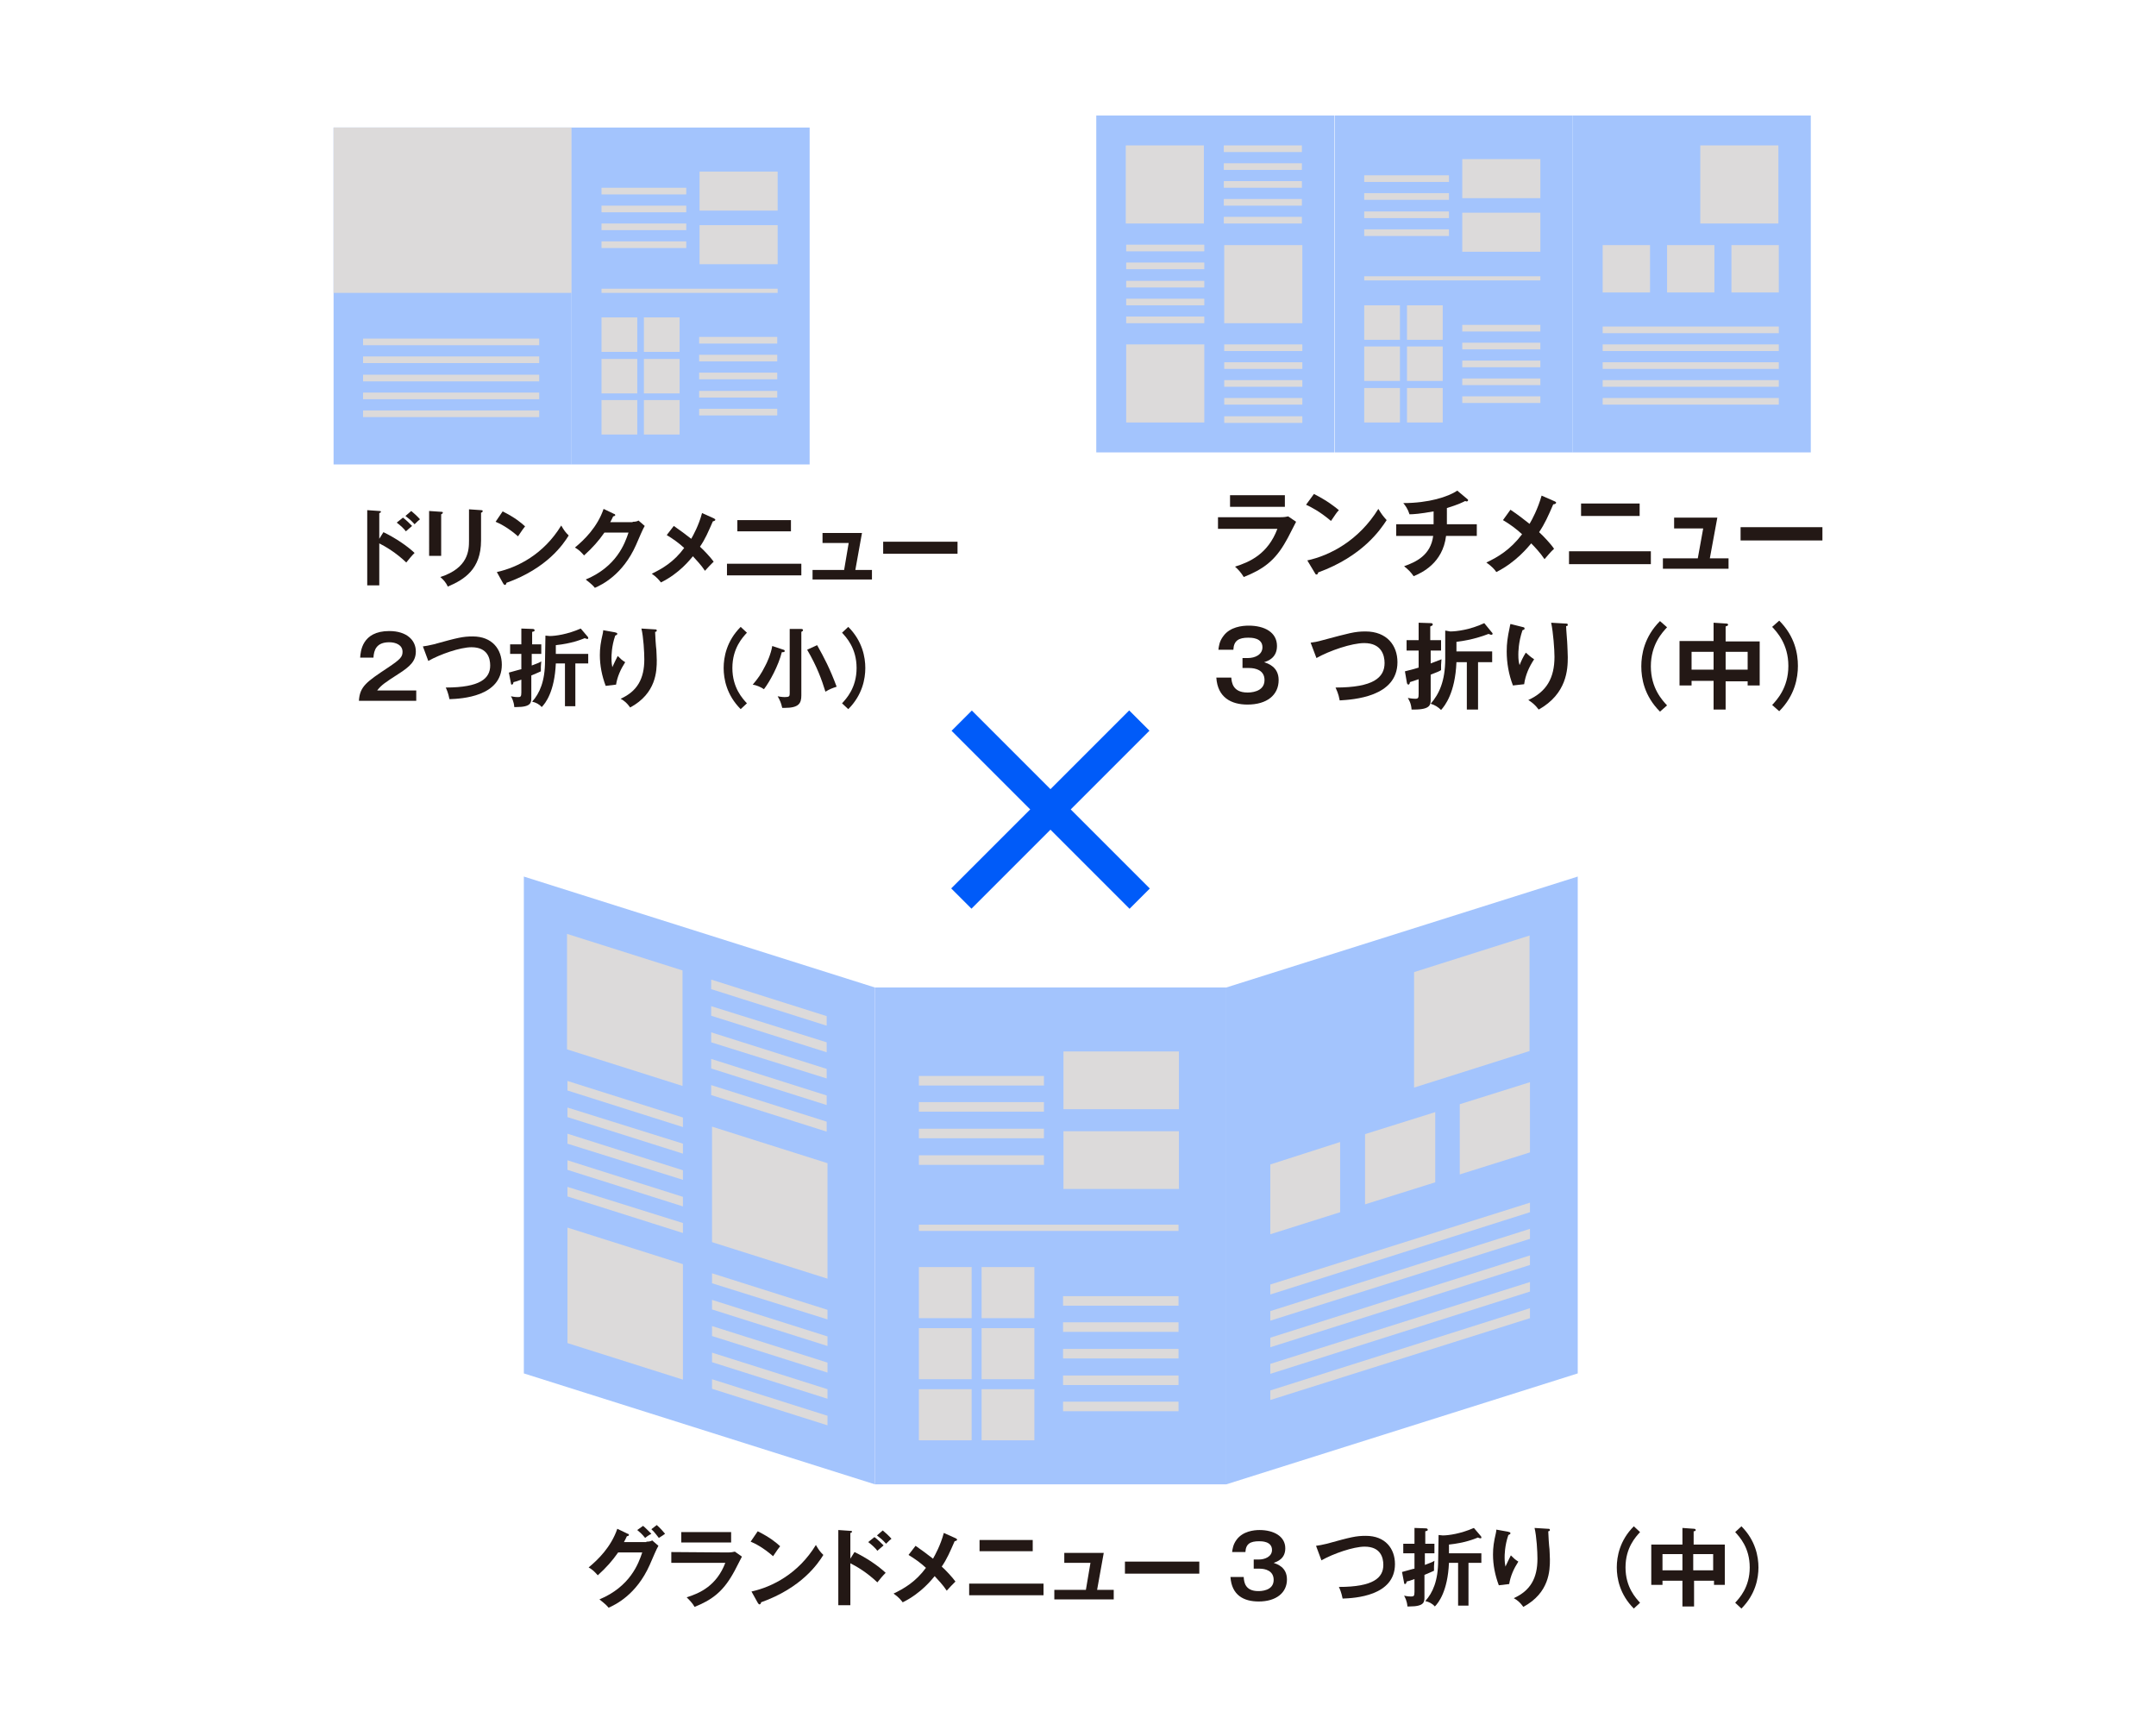 <?xml version="1.0" encoding="utf-8"?>
<!-- Generator: Adobe Illustrator 27.0.0, SVG Export Plug-In . SVG Version: 6.00 Build 0)  -->
<svg version="1.1" id="レイヤー_1" xmlns="http://www.w3.org/2000/svg" xmlns:xlink="http://www.w3.org/1999/xlink" x="0px"
	 y="0px" width="519px" height="415px" viewBox="0 0 519 415" style="enable-background:new 0 0 519 415;" xml:space="preserve">
<style type="text/css">
	.st0{fill:#005BF9;}
	.st1{fill:#231815;}
	.st2{fill:#A3C4FD;}
	.st3{fill:#DCDADA;}
</style>
<g>
	<g>
		
			<rect x="222.6" y="191.4" transform="matrix(0.707 -0.707 0.707 0.707 -63.721 235.911)" class="st0" width="60.6" height="6.9"/>
		
			<rect x="249.5" y="164.6" transform="matrix(0.707 -0.707 0.707 0.707 -63.703 235.938)" class="st0" width="6.9" height="60.6"/>
	</g>
	<g>
		<path class="st1" d="M92.3,128.1c2.9,1.4,5.7,3.3,7.5,5c-0.8,0.8-1.1,1.2-2,2.3c-2.5-2.4-5.1-3.9-6.5-4.6v10.1h-2.9v-18.1l2.9,0.2
			c0.2,0,0.4,0,0.4,0.2s-0.3,0.3-0.4,0.3v6.2L92.3,128.1z M97,124.6c0.8,0.6,1.5,1.3,2.2,2c-0.4,0.3-1.1,1-1.5,1.3
			c-0.4-0.6-1.4-1.5-2.2-2.1L97,124.6z M99,123c0.5,0.4,1.6,1.4,2.1,2c-0.4,0.3-0.5,0.4-1.3,1.2c-0.9-1-1.3-1.3-2.2-2L99,123z"/>
		<path class="st1" d="M106.2,123.2c0.2,0,0.4,0,0.4,0.2s-0.2,0.3-0.4,0.4v10h-2.9V123L106.2,123.2z M115.8,122.8
			c0.3,0,0.4,0.1,0.4,0.2c0,0.3-0.3,0.4-0.4,0.4v6.7c0,6.9-4,9.4-8,11.1c-0.4-0.9-1-1.6-1.8-2.3c6.8-2.2,6.9-6.5,6.9-8.8v-7.5
			L115.8,122.8z"/>
		<path class="st1" d="M121,123.1c3,1.5,4.4,2.7,5.4,3.6c-0.4,0.5-0.7,0.9-1.7,2.4c-2.4-2.1-4.4-3.1-5.4-3.5L121,123.1z
			 M119.6,137.7c5-1.1,11.3-4.3,15.5-11.2c0.7,1.2,1,1.6,1.8,2.4c-1.3,2.1-5.2,7.9-15,11.4c0,0.2-0.1,0.5-0.4,0.5
			c-0.1,0-0.3-0.2-0.4-0.4L119.6,137.7z"/>
		<path class="st1" d="M152.3,125.6c0.7,0,1.1-0.1,1.4-0.3l1.5,1.3c-0.4,0.6-1.4,3-2.1,4.6c-3.2,7.2-8.3,9.6-9.9,10.3
			c-0.4-0.5-0.8-0.9-2.2-2c7.4-3.1,9.4-8.6,10.3-11.3h-5.8c-1.4,2-2.8,3.6-4.9,5.5c-0.9-1-1.2-1.3-2.2-1.9c2.2-1.8,5.4-4.9,6.9-9.3
			l2.5,1.2c0.1,0,0.3,0.1,0.3,0.3c0,0.2-0.4,0.3-0.5,0.3c-0.2,0.5-0.4,0.8-0.7,1.4h5.4V125.6z"/>
		<path class="st1" d="M171.9,124.8c0.1,0.1,0.3,0.2,0.3,0.3c0,0.2-0.2,0.3-0.6,0.4c-1.1,2.5-1.8,4.2-3.1,6.1
			c0.9,0.8,2.5,2.5,3.3,3.6c-0.8,0.8-1.3,1.3-2.1,2.2c-0.9-1.4-2.1-2.6-2.9-3.5c-0.6,0.7-3.2,4.1-7.7,6.3c-0.4-0.5-0.9-1.2-2.2-2.1
			c2.5-1.2,5.3-2.8,7.8-6.2c-1.3-1.2-2.7-2.2-4.2-3.1l1.7-2.2c1.3,0.9,2.8,2,4.2,3.1c0.5-0.9,1.8-3.2,2.6-6.2L171.9,124.8z"/>
		<path class="st1" d="M192.9,135.7v2.8H175v-2.8H192.9z M190.4,125.2v2.7h-12.9v-2.7H190.4z"/>
		<path class="st1" d="M209.9,137.2v2.3h-14.3v-2.3h7.6l1.1-6.5H198v-2.4h9.5l-1.6,8.9H209.9z"/>
		<path class="st1" d="M230.5,130.4v2.9h-17.9v-2.9H230.5z"/>
		<path class="st1" d="M100.2,166.3v2.4H86.4c0.2-3.5,1.9-4.6,7-8c3-2,3.5-2.6,3.5-3.8c0-1.7-1.7-2.3-3.2-2.3
			c-3.1,0-3.7,1.9-3.8,3.7h-3.2c0.1-1.4,0.4-6.4,7-6.4c4.2,0,6.4,2.2,6.4,4.9c0,2.3-1.3,3.6-4.3,5.5c-3.1,2-4,2.6-5,3.9h9.4V166.3z"
			/>
		<path class="st1" d="M101.8,155.6c0.7-0.1,1.4-0.2,2.6-0.5c5.8-1.6,7-1.9,9.4-1.9c4.7,0,7,3.1,7,6.8c0,7.7-9.7,8.2-12.6,8.3
			c-0.3-1.5-0.7-2.4-0.9-2.8c8.3,0,10.7-2.2,10.7-5.3c0-1.7-0.6-4.4-4.5-4.4c-2.7,0-7.6,1.7-10.4,3.3L101.8,155.6z"/>
		<path class="st1" d="M130.3,155.1v2.3H128v2.8c1.5-0.6,1.7-0.6,2.3-1c0,0.4-0.1,0.7-0.1,1.3c0,0.5,0,0.8,0,1.1
			c-0.4,0.2-0.9,0.4-2.3,1v5.3c0,1.2,0,2.3-3.6,2.3c-0.2,0-0.3,0-0.5,0c-0.1-1.4-0.6-2.2-0.8-2.6c0.9,0.2,1.5,0.2,1.7,0.2
			c0.6,0,0.8-0.1,0.8-1.1v-3.1c-1.1,0.4-1.4,0.5-1.9,0.6c0,0.2-0.1,0.6-0.4,0.6c-0.1,0-0.2-0.1-0.2-0.3l-0.5-2.6
			c1.5-0.4,2.8-0.8,3-0.8v-3.7h-2.7v-2.3h2.7v-3.8l2.8,0.1c0.1,0,0.4,0.1,0.4,0.3c0,0.3-0.2,0.3-0.6,0.4v3H130.3z M131.3,153l1,0.1
			c1.4,0,4.3-0.4,7.5-1.8l1.7,2c0.1,0.1,0.1,0.2,0.1,0.3s0,0.2-0.2,0.2s-0.5-0.1-0.6-0.2c-1,0.4-3.2,1.3-7,1.7v2.1h7.8v2.3h-3.1V170
			H136v-10.3h-2.2c-0.3,6.8-2.5,9.6-3.4,10.5c-0.6-0.7-1.4-1.1-2.3-1.3c1.8-2,3.1-4.9,3.1-9.8L131.3,153L131.3,153z"/>
		<path class="st1" d="M148,152.2c0.3,0.1,0.6,0.1,0.6,0.4c0,0.2-0.3,0.3-0.5,0.4c-0.9,2.6-0.9,4.9-0.9,5.4c0,1.1,0.1,1.7,0.2,2.2
			c0.4-0.9,0.8-1.7,1.3-2.7c0.7,0.7,1,1,1.8,1.5c-1.1,1.7-1.9,3.5-2.2,5.4l-2.5,0.3c-0.9-2.4-1.4-4.9-1.4-7.4c0-1.7,0.2-3.1,0.7-5.2
			c0.1-0.5,0.1-0.6,0.1-0.8L148,152.2z M157.6,151.5c0.3,0,0.5,0,0.5,0.3c0,0.2-0.2,0.3-0.4,0.3c0,0.7,0.2,3.7,0.3,4.3
			c0,0.6,0.1,1.5,0.1,2.5c0,2.6-0.1,8-6.4,11.4c-0.8-1.1-1.4-1.6-2.3-2.1c4-1.8,5.7-4.8,5.7-9.5c0-1.6-0.2-5.4-0.7-7.4L157.6,151.5z
			"/>
		<path class="st1" d="M179.8,152.3c-1,1.1-3.5,3.7-3.5,8.5s2.5,7.4,3.5,8.5l-1.5,1.4c-3.4-3.4-4.1-7.3-4.1-9.9
			c0-2.6,0.7-6.5,4.1-9.9L179.8,152.3z"/>
		<path class="st1" d="M188.6,156.4c0.1,0,0.3,0.1,0.3,0.3s-0.1,0.3-0.7,0.3c-0.8,3.2-2.9,7.1-4.3,8.9c-0.7-0.5-1.9-1-2.7-1.1
			c1.2-1.4,2-2.5,3-4.5c0.4-0.7,1.4-2.9,1.7-4.8L188.6,156.4z M192.8,151.4c0.2,0,0.5,0,0.5,0.3c0,0.2-0.1,0.2-0.4,0.4v15.3
			c0,1.9-0.6,3-4,3c-0.3,0-0.5,0-0.6,0c-0.3-1.3-0.5-1.7-1.1-2.8c0.9,0.2,1.7,0.2,1.7,0.2c1.1,0,1.2-0.2,1.2-0.9v-15.5H192.8z
			 M196.7,155.3c1.7,3,3.1,5.7,4.7,10c-1.2,0.4-1.7,0.6-2.7,1.2c-0.9-2.9-2-6-4.4-10.1L196.7,155.3z"/>
		<path class="st1" d="M202.7,169.3c1-1.1,3.5-3.7,3.5-8.5s-2.5-7.4-3.5-8.5l1.5-1.4c3.4,3.4,4.1,7.3,4.1,9.9c0,2.6-0.7,6.5-4.1,9.9
			L202.7,169.3z"/>
	</g>
	<g>
		<g>
			<path class="st1" d="M155.6,371.1c0.7,0,1.1-0.1,1.4-0.3l1.5,1.3c-0.4,0.6-1.4,3-2.1,4.6c-3.2,7.2-8.3,9.6-9.9,10.3
				c-0.4-0.5-0.8-0.9-2.2-2c7.4-3.1,9.4-8.6,10.3-11.3h-5.8c-1.4,2-2.8,3.6-4.9,5.5c-0.9-1-1.2-1.3-2.2-1.9c2.2-1.8,5.4-4.9,6.9-9.3
				l2.5,1.2c0.1,0,0.3,0.1,0.3,0.3c0,0.2-0.4,0.3-0.5,0.3c-0.2,0.5-0.4,0.8-0.7,1.4h5.4V371.1z M154.8,367.3c0.3,0.2,1.3,1.2,2,1.9
				c-0.2,0.1-0.9,0.5-1.5,1c-0.8-1-1.3-1.4-1.9-1.9L154.8,367.3z M158.1,367.1c0.7,0.6,1.6,1.6,2,2.1c-0.1,0.1-1,0.7-1.5,1
				c-0.2-0.2-1-1.4-1.8-2.1L158.1,367.1z"/>
			<path class="st1" d="M175.1,373.7c0.9,0,1.4-0.1,1.8-0.2l1.7,1.2c-0.4,0.7-1.8,3.6-2.2,4.2c-2.5,4.4-5.2,6.3-9.2,7.9
				c-0.5-0.9-1.2-1.6-1.9-2.3c3.2-1,7.2-2.8,9.3-8.3h-13v-2.6L175.1,373.7L175.1,373.7z M176,368.8v2.5h-12v-2.5H176z"/>
			<path class="st1" d="M182.4,368.6c3,1.5,4.4,2.7,5.4,3.6c-0.4,0.5-0.7,0.9-1.7,2.4c-2.4-2.1-4.4-3.1-5.4-3.5L182.4,368.6z
				 M180.9,383.1c5-1.1,11.3-4.3,15.5-11.2c0.7,1.2,1,1.6,1.8,2.4c-1.3,2.1-5.2,7.9-15,11.4c0,0.2-0.1,0.5-0.4,0.5
				c-0.1,0-0.3-0.2-0.4-0.4L180.9,383.1z"/>
			<path class="st1" d="M205.7,373.6c2.9,1.4,5.7,3.3,7.5,5c-0.8,0.8-1.1,1.2-2,2.3c-2.5-2.4-5.1-3.9-6.5-4.6v10.1h-2.9v-18.1
				l2.9,0.2c0.2,0,0.4,0,0.4,0.2s-0.3,0.3-0.4,0.3v6.2L205.7,373.6z M210.5,370c0.8,0.6,1.5,1.3,2.2,2c-0.4,0.3-1.1,1-1.5,1.3
				c-0.4-0.6-1.4-1.5-2.2-2.1L210.5,370z M212.5,368.4c0.5,0.4,1.6,1.4,2.1,2c-0.4,0.3-0.5,0.4-1.3,1.2c-0.9-1-1.3-1.3-2.2-2
				L212.5,368.4z"/>
			<path class="st1" d="M230.1,370.3c0.1,0.1,0.3,0.2,0.3,0.3c0,0.2-0.2,0.3-0.6,0.4c-1.1,2.5-1.8,4.2-3.1,6.1
				c0.9,0.8,2.5,2.5,3.3,3.6c-0.8,0.8-1.3,1.3-2.1,2.2c-0.9-1.4-2.1-2.6-2.9-3.5c-0.6,0.7-3.2,4.1-7.7,6.3c-0.4-0.5-0.9-1.2-2.2-2.1
				c2.5-1.2,5.3-2.8,7.8-6.2c-1.3-1.2-2.7-2.2-4.2-3.1l1.7-2.2c1.3,0.9,2.8,2,4.2,3.1c0.5-0.9,1.8-3.2,2.6-6.2L230.1,370.3z"/>
			<path class="st1" d="M251.2,381.2v2.8h-17.9v-2.8H251.2z M248.6,370.7v2.7h-12.8v-2.7H248.6z"/>
			<path class="st1" d="M268.1,382.7v2.3h-14.3v-2.3h7.6l1.1-6.5h-6.3v-2.4h9.5l-1.6,8.9H268.1z"/>
			<path class="st1" d="M288.7,375.9v2.9h-17.9v-2.9H288.7z"/>
			<path class="st1" d="M299.4,379.8c0.1,1,0.3,3.2,3.5,3.2c0.5,0,3.7,0,3.7-2.7c0-2.2-2-2.7-3.4-2.7h-1.4v-2.2h1.2
				c1.5,0,3.2-0.7,3.2-2.3c0-2.1-2.5-2.1-3.1-2.1c-2.1,0-3.2,0.6-3.3,2.6h-3.2c0.1-0.7,0.2-1.8,1.1-3c1.5-2,4.1-2.3,5.5-2.3
				c3.4,0,6.2,1.5,6.2,4.4c0,2.5-1.9,3.2-2.8,3.5c0.8,0.3,3.2,1,3.2,4c0,3.2-2.6,5.3-6.8,5.3c-3.6,0-6.5-1.5-6.8-5.9h3.2V379.8z"/>
			<path class="st1" d="M316.8,372.1c0.7-0.1,1.4-0.2,2.6-0.5c5.8-1.6,7-1.9,9.4-1.9c4.7,0,7,3.1,7,6.8c0,7.7-9.7,8.2-12.6,8.3
				c-0.3-1.5-0.7-2.4-0.9-2.8c8.3,0,10.7-2.2,10.7-5.3c0-1.7-0.6-4.4-4.5-4.4c-2.7,0-7.6,1.7-10.4,3.3L316.8,372.1z"/>
			<path class="st1" d="M345.3,371.6v2.3H343v2.8c1.5-0.6,1.7-0.6,2.3-1c0,0.4-0.1,0.7-0.1,1.3c0,0.5,0,0.8,0,1.1
				c-0.4,0.2-0.9,0.4-2.3,1v5.3c0,1.2,0,2.3-3.6,2.3c-0.2,0-0.3,0-0.5,0c-0.1-1.4-0.6-2.2-0.8-2.6c0.9,0.2,1.5,0.2,1.7,0.2
				c0.6,0,0.8-0.1,0.8-1.1v-3.1c-1.1,0.4-1.4,0.5-1.9,0.6c0,0.2-0.1,0.6-0.4,0.6c-0.1,0-0.2-0.1-0.2-0.3l-0.5-2.6
				c1.5-0.4,2.8-0.8,3-0.8v-3.7h-2.7v-2.3h2.7v-3.8l2.8,0.1c0.1,0,0.4,0.1,0.4,0.3c0,0.3-0.2,0.3-0.6,0.4v3L345.3,371.6L345.3,371.6
				z M346.3,369.5l1,0.1c1.4,0,4.3-0.4,7.5-1.8l1.7,2c0.1,0.1,0.1,0.2,0.1,0.3c0,0.1,0,0.2-0.2,0.2s-0.5-0.1-0.6-0.2
				c-1,0.4-3.2,1.3-7,1.7v2.1h7.8v2.3h-3.1v10.3H351v-10.3h-2.2c-0.3,6.8-2.5,9.6-3.4,10.5c-0.6-0.7-1.4-1.1-2.3-1.3
				c1.8-2,3.1-4.9,3.1-9.8L346.3,369.5L346.3,369.5z"/>
			<path class="st1" d="M363,368.7c0.3,0.1,0.6,0.1,0.6,0.4c0,0.2-0.3,0.3-0.5,0.4c-0.9,2.6-0.9,4.9-0.9,5.4c0,1.1,0.1,1.7,0.2,2.2
				c0.4-0.9,0.8-1.7,1.3-2.7c0.7,0.7,1,1,1.8,1.5c-1.1,1.7-1.9,3.5-2.2,5.4l-2.5,0.3c-0.9-2.4-1.4-4.9-1.4-7.4
				c0-1.7,0.2-3.1,0.7-5.2c0.1-0.5,0.1-0.6,0.1-0.8L363,368.7z M372.6,368c0.3,0,0.5,0,0.5,0.3c0,0.2-0.2,0.3-0.4,0.3
				c0,0.7,0.2,3.7,0.3,4.3c0,0.6,0.1,1.5,0.1,2.5c0,2.6-0.1,8-6.4,11.4c-0.8-1.1-1.4-1.6-2.3-2.1c4-1.8,5.7-4.8,5.7-9.5
				c0-1.6-0.2-5.4-0.7-7.4L372.6,368z"/>
			<path class="st1" d="M394.8,368.8c-1,1.1-3.5,3.7-3.5,8.5s2.5,7.4,3.5,8.5l-1.5,1.4c-3.4-3.4-4.1-7.3-4.1-9.9s0.7-6.5,4.1-9.9
				L394.8,368.8z"/>
			<path class="st1" d="M407.6,386.7H405v-6.2h-4.8v1h-2.7v-9.7h7.5v-4l2.8,0.2c0.2,0,0.4,0.1,0.4,0.3c0,0.2-0.2,0.3-0.5,0.3v3.2
				h7.5v9.7h-2.6v-1h-4.8v6.2H407.6z M405,374.1h-4.8v3.9h4.8V374.1z M407.6,378h4.8v-3.9h-4.8V378z"/>
			<path class="st1" d="M417.7,385.8c1-1.1,3.5-3.7,3.5-8.5s-2.5-7.4-3.5-8.5l1.5-1.4c3.4,3.4,4.1,7.3,4.1,9.9s-0.7,6.5-4.1,9.9
				L417.7,385.8z"/>
		</g>
	</g>
	<g>
		<g>
			<polygon class="st2" points="210.6,357.3 126.1,330.6 126.1,211 210.6,237.7 			"/>
			<g>
				<g>
					<polygon class="st3" points="164.3,261.4 136.5,252.6 136.5,224.8 164.3,233.6 					"/>
					<polygon class="st3" points="171.2,235.8 199,244.6 199,246.9 171.2,238.1 					"/>
					<polygon class="st3" points="171.2,242.2 199,250.9 199,253.3 171.2,244.5 					"/>
					<polygon class="st3" points="171.2,248.5 199,257.3 199,259.6 171.2,250.9 					"/>
					<polygon class="st3" points="171.2,254.9 199,263.7 199,266 171.2,257.2 					"/>
					<polygon class="st3" points="171.2,261.2 199,270 199,272.4 171.2,263.6 					"/>
				</g>
				<g>
					<polygon class="st3" points="164.4,332.1 136.6,323.3 136.6,295.5 164.4,304.3 					"/>
					<polygon class="st3" points="171.4,306.5 199.2,315.3 199.2,317.6 171.4,308.9 					"/>
					<polygon class="st3" points="171.4,312.9 199.2,321.7 199.2,324 171.4,315.2 					"/>
					<polygon class="st3" points="171.4,319.2 199.2,328 199.2,330.4 171.4,321.6 					"/>
					<polygon class="st3" points="171.4,325.6 199.2,334.4 199.2,336.7 171.4,327.9 					"/>
					<polygon class="st3" points="171.4,332 199.2,340.8 199.2,343.1 171.4,334.3 					"/>
				</g>
				<g>
					<polygon class="st3" points="171.4,271.2 199.2,280 199.2,307.8 171.4,299 					"/>
					<polygon class="st3" points="164.4,296.8 136.6,288 136.6,285.7 164.4,294.4 					"/>
					<polygon class="st3" points="164.4,290.4 136.6,281.6 136.6,279.3 164.4,288.1 					"/>
					<polygon class="st3" points="164.4,284 136.6,275.3 136.6,272.9 164.4,281.7 					"/>
					<polygon class="st3" points="164.4,277.7 136.6,268.9 136.6,266.6 164.4,275.3 					"/>
					<polygon class="st3" points="164.4,271.3 136.6,262.5 136.6,260.2 164.4,269 					"/>
				</g>
			</g>
		</g>
		<g>
			<polygon class="st2" points="379.8,330.6 295.2,357.3 295.2,237.7 379.8,211 			"/>
			<polygon class="st3" points="368.2,253 340.4,261.8 340.4,234 368.2,225.2 			"/>
			<polygon class="st3" points="305.8,309.2 368.3,289.5 368.3,291.8 305.8,311.6 			"/>
			<polygon class="st3" points="305.8,315.6 368.3,295.8 368.3,298.2 305.8,317.9 			"/>
			<polygon class="st3" points="305.8,322 368.3,302.2 368.3,304.5 305.8,324.3 			"/>
			<polygon class="st3" points="305.8,328.3 368.3,308.6 368.3,310.9 305.8,330.7 			"/>
			<polygon class="st3" points="305.8,334.7 368.3,314.9 368.3,317.3 305.8,337 			"/>
			<polygon class="st3" points="351.4,265.8 368.3,260.5 368.3,277.4 351.4,282.7 			"/>
			<polygon class="st3" points="328.6,273 345.5,267.7 345.5,284.6 328.6,289.9 			"/>
			<polygon class="st3" points="305.8,280.3 322.6,274.9 322.6,291.8 305.8,297.1 			"/>
		</g>
		<g>
			<rect x="210.6" y="237.7" class="st2" width="84.6" height="119.6"/>
			<g>
				<rect x="221.2" y="259" class="st3" width="30.1" height="2.3"/>
				<rect x="221.2" y="265.3" class="st3" width="30.1" height="2.3"/>
				<rect x="221.2" y="271.7" class="st3" width="30.1" height="2.3"/>
				<rect x="221.2" y="278.1" class="st3" width="30.1" height="2.3"/>
			</g>
			<g>
				<rect x="255.9" y="312" class="st3" width="27.8" height="2.3"/>
				<rect x="255.9" y="318.3" class="st3" width="27.8" height="2.3"/>
				<rect x="255.9" y="324.7" class="st3" width="27.8" height="2.3"/>
				<rect x="255.9" y="331.1" class="st3" width="27.8" height="2.3"/>
				<rect x="255.9" y="337.4" class="st3" width="27.8" height="2.3"/>
			</g>
			<g>
				<rect x="256" y="253.1" class="st3" width="27.8" height="13.9"/>
				<rect x="256" y="272.3" class="st3" width="27.8" height="13.9"/>
			</g>
			<rect x="221.2" y="294.8" class="st3" width="62.5" height="1.5"/>
			<rect x="221.2" y="305" class="st3" width="12.7" height="12.3"/>
			<rect x="236.3" y="305" class="st3" width="12.7" height="12.3"/>
			<rect x="221.2" y="319.7" class="st3" width="12.7" height="12.3"/>
			<rect x="236.3" y="319.7" class="st3" width="12.7" height="12.3"/>
			<rect x="221.2" y="334.4" class="st3" width="12.7" height="12.3"/>
			<rect x="236.3" y="334.4" class="st3" width="12.7" height="12.3"/>
		</g>
	</g>
	<g>
		<g>
			<rect x="80.3" y="30.7" class="st2" width="57.3" height="81.1"/>
			<rect x="80.3" y="30.7" class="st3" width="57.3" height="39.8"/>
			<rect x="87.4" y="81.5" class="st3" width="42.4" height="1.6"/>
			<rect x="87.4" y="85.8" class="st3" width="42.4" height="1.6"/>
			<rect x="87.4" y="90.2" class="st3" width="42.4" height="1.6"/>
			<rect x="87.4" y="94.5" class="st3" width="42.4" height="1.6"/>
			<rect x="87.4" y="98.8" class="st3" width="42.4" height="1.6"/>
		</g>
		<g>
			<rect x="137.6" y="30.7" class="st2" width="57.3" height="81.1"/>
			<g>
				<rect x="144.8" y="45.2" class="st3" width="20.4" height="1.6"/>
				<rect x="144.8" y="49.5" class="st3" width="20.4" height="1.6"/>
				<rect x="144.8" y="53.8" class="st3" width="20.4" height="1.6"/>
				<rect x="144.8" y="58.1" class="st3" width="20.4" height="1.6"/>
			</g>
			<g>
				<rect x="168.3" y="81.1" class="st3" width="18.8" height="1.6"/>
				<rect x="168.3" y="85.4" class="st3" width="18.8" height="1.6"/>
				<rect x="168.3" y="89.7" class="st3" width="18.8" height="1.6"/>
				<rect x="168.3" y="94.1" class="st3" width="18.8" height="1.6"/>
				<rect x="168.3" y="98.4" class="st3" width="18.8" height="1.6"/>
			</g>
			<g>
				<rect x="168.4" y="41.3" class="st3" width="18.8" height="9.4"/>
				<rect x="168.4" y="54.2" class="st3" width="18.8" height="9.4"/>
			</g>
			<rect x="144.8" y="69.5" class="st3" width="42.4" height="1"/>
			<rect x="144.8" y="76.4" class="st3" width="8.6" height="8.3"/>
			<rect x="155" y="76.4" class="st3" width="8.6" height="8.3"/>
			<rect x="144.8" y="86.4" class="st3" width="8.6" height="8.3"/>
			<rect x="155" y="86.4" class="st3" width="8.6" height="8.3"/>
			<rect x="144.8" y="96.3" class="st3" width="8.6" height="8.3"/>
			<rect x="155" y="96.3" class="st3" width="8.6" height="8.3"/>
		</g>
	</g>
	<g>
		<g>
			<g>
				<path class="st1" d="M308.2,124.5c1,0,1.5-0.1,1.9-0.2l1.9,1.3c-0.4,0.7-2,4-2.4,4.6c-2.7,4.9-5.7,6.9-10.2,8.7
					c-0.6-1-1.3-1.8-2.1-2.5c3.5-1.1,7.9-3,10.2-9.1h-14.3v-2.8C293.2,124.5,308.2,124.5,308.2,124.5z M309.3,119.2v2.8h-13.2v-2.8
					H309.3z"/>
				<path class="st1" d="M316.3,118.9c3.3,1.7,4.9,3,6,3.9c-0.5,0.5-0.8,1-1.9,2.6c-2.7-2.3-4.9-3.4-6-3.9L316.3,118.9z
					 M314.7,134.9c5.5-1.2,12.4-4.8,17.1-12.4c0.8,1.3,1.1,1.7,2,2.7c-1.5,2.3-5.8,8.7-16.5,12.6c0,0.2-0.1,0.5-0.4,0.5
					c-0.2,0-0.3-0.2-0.4-0.4L314.7,134.9z"/>
				<path class="st1" d="M348.3,126.2h7.2v2.8h-7.4c-0.8,6.6-5.9,8.9-7.8,9.7c-0.7-1-1.3-1.6-2.3-2.4c2.8-1,6.4-2.6,7-7.3h-8.9v-2.8
					h9v-3.1c-3.3,0.6-4.9,0.7-5.8,0.7c-0.4-1.3-1-2.1-1.5-2.7c6.1,0,10.8-1.5,13-3l2.5,2.1c0.1,0.1,0.1,0.1,0.1,0.2
					s-0.1,0.3-0.3,0.3c-0.1,0-0.2,0-0.4-0.1c-0.6,0.3-1.5,0.8-4.4,1.7L348.3,126.2L348.3,126.2z"/>
				<path class="st1" d="M374.3,120.7c0.2,0.1,0.3,0.2,0.3,0.3c0,0.2-0.3,0.4-0.7,0.4c-1.2,2.8-2,4.6-3.4,6.7c1,0.9,2.8,2.8,3.6,4
					c-0.9,0.8-1.4,1.5-2.3,2.5c-1-1.5-2.3-2.9-3.2-3.8c-0.7,0.8-3.6,4.5-8.4,6.9c-0.4-0.6-1-1.3-2.4-2.3c2.8-1.3,5.8-3.1,8.6-6.8
					c-1.4-1.3-2.9-2.4-4.6-3.4l1.8-2.5c1.5,1,3.1,2.2,4.6,3.4c0.6-1,2-3.6,2.9-6.8L374.3,120.7z"/>
				<path class="st1" d="M397.4,132.7v3.1h-19.7v-3.1H397.4z M394.7,121.2v3h-14.1v-3H394.7z"/>
				<path class="st1" d="M416.1,134.4v2.5h-15.8v-2.5h8.4l1.3-7.2h-7v-2.6h10.4l-1.8,9.8H416.1z"/>
				<path class="st1" d="M438.7,126.9v3.2H419v-3.2C419,126.9,438.7,126.9,438.7,126.9z"/>
				<path class="st1" d="M296.4,163.1c0.1,1.1,0.3,3.6,3.9,3.6c0.5,0,4.1,0,4.1-3c0-2.4-2.2-2.9-3.7-2.9h-1.6v-2.4h1.3
					c1.7,0,3.5-0.8,3.5-2.6c0-2.3-2.7-2.3-3.4-2.3c-2.3,0-3.5,0.7-3.6,2.9h-3.6c0.1-0.8,0.2-2,1.2-3.3c1.6-2.2,4.5-2.5,6.1-2.5
					c3.8,0,6.8,1.6,6.8,4.9c0,2.8-2.1,3.6-3.1,3.9c0.9,0.3,3.5,1.1,3.5,4.3c0,3.6-2.8,5.9-7.5,5.9c-3.9,0-7.2-1.7-7.5-6.5
					L296.4,163.1L296.4,163.1z"/>
				<path class="st1" d="M315.5,154.7c0.8-0.1,1.5-0.2,2.9-0.6c6.4-1.7,7.7-2.1,10.3-2.1c5.2,0,7.7,3.4,7.7,7.4
					c0,8.4-10.7,9-13.9,9.2c-0.3-1.7-0.8-2.6-1-3.1c9.1,0,11.8-2.4,11.8-5.9c0-1.8-0.7-4.8-4.9-4.8c-3,0-8.3,1.8-11.5,3.6
					L315.5,154.7z"/>
				<path class="st1" d="M346.9,154.1v2.5h-2.5v3.1c1.6-0.6,1.8-0.7,2.6-1c0,0.4-0.1,0.8-0.1,1.4c0,0.6,0,0.9,0,1.2
					c-0.4,0.3-1,0.5-2.5,1.1v5.9c0,1.3,0,2.5-4,2.5c-0.2,0-0.3,0-0.6,0c-0.1-1.6-0.7-2.4-0.9-2.8c1,0.2,1.7,0.2,1.8,0.2
					c0.7,0,0.8-0.2,0.8-1.2v-3.5c-1.2,0.4-1.5,0.5-2.1,0.7c0,0.2-0.1,0.6-0.4,0.6c-0.1,0-0.2-0.2-0.3-0.3l-0.5-2.9
					c1.6-0.4,3.1-0.8,3.3-0.9v-4.1h-2.9v-2.5h2.9v-4.2l3,0.1c0.2,0,0.4,0.1,0.4,0.3c0,0.3-0.2,0.3-0.6,0.5v3.3L346.9,154.1
					L346.9,154.1z M348,151.8l1.1,0.2c1.5,0,4.8-0.4,8.2-2l1.8,2.2c0.1,0.1,0.2,0.2,0.2,0.3s0,0.3-0.3,0.3s-0.5-0.2-0.7-0.2
					c-1.1,0.4-3.6,1.4-7.7,1.9v2.3h8.6v2.6h-3.4v11.4h-2.7v-11.4h-2.5c-0.3,7.4-2.8,10.5-3.7,11.5c-0.7-0.7-1.5-1.2-2.5-1.5
					c2-2.3,3.5-5.4,3.5-10.8v-6.8H348z"/>
				<path class="st1" d="M366.4,150.9c0.4,0.1,0.6,0.1,0.6,0.4c0,0.3-0.3,0.3-0.5,0.4c-1,2.9-1,5.4-1,5.9c0,1.2,0.1,1.8,0.3,2.5
					c0.4-1,0.8-1.9,1.5-3c0.8,0.7,1.1,1,2,1.6c-1.2,1.8-2.1,3.8-2.4,6l-2.7,0.3c-1-2.6-1.5-5.4-1.5-8.2c0-1.9,0.2-3.4,0.7-5.7
					c0.1-0.5,0.1-0.6,0.2-0.9L366.4,150.9z M376.9,150.1c0.3,0,0.5,0,0.5,0.3s-0.2,0.3-0.4,0.3c0,0.8,0.3,4,0.3,4.7
					c0,0.6,0.1,1.7,0.1,2.8c0,2.9-0.2,8.8-7,12.6c-0.9-1.2-1.6-1.7-2.5-2.3c4.4-2,6.3-5.3,6.3-10.4c0-1.7-0.3-5.9-0.8-8.2
					L376.9,150.1z"/>
				<path class="st1" d="M401.3,151c-1.1,1.2-3.9,4.1-3.9,9.4c0,5.3,2.8,8.2,3.9,9.4l-1.7,1.5c-3.8-3.8-4.5-8-4.5-10.9
					c0-2.8,0.7-7.1,4.5-10.9L401.3,151z"/>
				<path class="st1" d="M415.4,170.8h-2.9v-6.9h-5.3v1.1h-2.9v-10.7h8.2v-4.4l3.1,0.2c0.2,0,0.4,0.1,0.4,0.3s-0.3,0.3-0.6,0.4v3.6
					h8.2V165h-2.9v-1h-5.3L415.4,170.8L415.4,170.8z M412.5,156.9h-5.3v4.3h5.3V156.9z M415.4,161.2h5.3v-4.3h-5.3V161.2z"/>
				<path class="st1" d="M426.6,169.7c1.1-1.2,3.9-4.1,3.9-9.4c0-5.3-2.8-8.2-3.9-9.4l1.7-1.5c3.8,3.8,4.5,8,4.5,10.9
					c0,2.8-0.7,7.1-4.5,10.9L426.6,169.7z"/>
			</g>
		</g>
		<g>
			<g>
				<rect x="263.9" y="27.8" class="st2" width="57.3" height="81.1"/>
				<g>
					<g>
						<rect x="271" y="35" class="st3" width="18.8" height="18.8"/>
						<rect x="294.6" y="35" class="st3" width="18.8" height="1.6"/>
						<rect x="294.6" y="39.3" class="st3" width="18.8" height="1.6"/>
						<rect x="294.6" y="43.6" class="st3" width="18.8" height="1.6"/>
						<rect x="294.6" y="47.9" class="st3" width="18.8" height="1.6"/>
						<rect x="294.6" y="52.2" class="st3" width="18.8" height="1.6"/>
					</g>
					<g>
						<rect x="271.1" y="82.9" class="st3" width="18.8" height="18.8"/>
						<rect x="294.7" y="82.9" class="st3" width="18.8" height="1.6"/>
						<rect x="294.7" y="87.2" class="st3" width="18.8" height="1.6"/>
						<rect x="294.7" y="91.5" class="st3" width="18.8" height="1.6"/>
						<rect x="294.7" y="95.8" class="st3" width="18.8" height="1.6"/>
						<rect x="294.7" y="100.2" class="st3" width="18.8" height="1.6"/>
					</g>
					<g>
						<rect x="294.7" y="59" class="st3" width="18.8" height="18.8"/>
						<rect x="271.1" y="76.2" class="st3" width="18.8" height="1.6"/>
						<rect x="271.1" y="71.9" class="st3" width="18.8" height="1.6"/>
						<rect x="271.1" y="67.6" class="st3" width="18.8" height="1.6"/>
						<rect x="271.1" y="63.2" class="st3" width="18.8" height="1.6"/>
						<rect x="271.1" y="58.9" class="st3" width="18.8" height="1.6"/>
					</g>
				</g>
			</g>
			<g>
				<rect x="378.6" y="27.8" class="st2" width="57.3" height="81.1"/>
				<rect x="409.3" y="35" class="st3" width="18.8" height="18.8"/>
				<rect x="385.8" y="78.6" class="st3" width="42.4" height="1.6"/>
				<rect x="385.8" y="82.9" class="st3" width="42.4" height="1.6"/>
				<rect x="385.8" y="87.2" class="st3" width="42.4" height="1.6"/>
				<rect x="385.8" y="91.5" class="st3" width="42.4" height="1.6"/>
				<rect x="385.8" y="95.8" class="st3" width="42.4" height="1.6"/>
				<rect x="416.8" y="59" class="st3" width="11.4" height="11.4"/>
				<rect x="401.3" y="59" class="st3" width="11.4" height="11.4"/>
				<rect x="385.8" y="59" class="st3" width="11.4" height="11.4"/>
			</g>
			<g>
				<rect x="321.3" y="27.8" class="st2" width="57.3" height="81.1"/>
				<g>
					<rect x="328.4" y="42.2" class="st3" width="20.4" height="1.6"/>
					<rect x="328.4" y="46.5" class="st3" width="20.4" height="1.6"/>
					<rect x="328.4" y="50.9" class="st3" width="20.4" height="1.6"/>
					<rect x="328.4" y="55.2" class="st3" width="20.4" height="1.6"/>
				</g>
				<g>
					<rect x="352" y="78.2" class="st3" width="18.8" height="1.6"/>
					<rect x="352" y="82.5" class="st3" width="18.8" height="1.6"/>
					<rect x="352" y="86.8" class="st3" width="18.8" height="1.6"/>
					<rect x="352" y="91.1" class="st3" width="18.8" height="1.6"/>
					<rect x="352" y="95.4" class="st3" width="18.8" height="1.6"/>
				</g>
				<g>
					<rect x="352" y="38.3" class="st3" width="18.8" height="9.4"/>
					<rect x="352" y="51.2" class="st3" width="18.8" height="9.4"/>
				</g>
				<rect x="328.4" y="66.5" class="st3" width="42.4" height="1"/>
				<rect x="328.4" y="73.5" class="st3" width="8.6" height="8.3"/>
				<rect x="338.7" y="73.5" class="st3" width="8.6" height="8.3"/>
				<rect x="328.4" y="83.4" class="st3" width="8.6" height="8.3"/>
				<rect x="338.7" y="83.4" class="st3" width="8.6" height="8.3"/>
				<rect x="328.4" y="93.4" class="st3" width="8.6" height="8.3"/>
				<rect x="338.7" y="93.4" class="st3" width="8.6" height="8.3"/>
			</g>
		</g>
	</g>
</g>
</svg>
